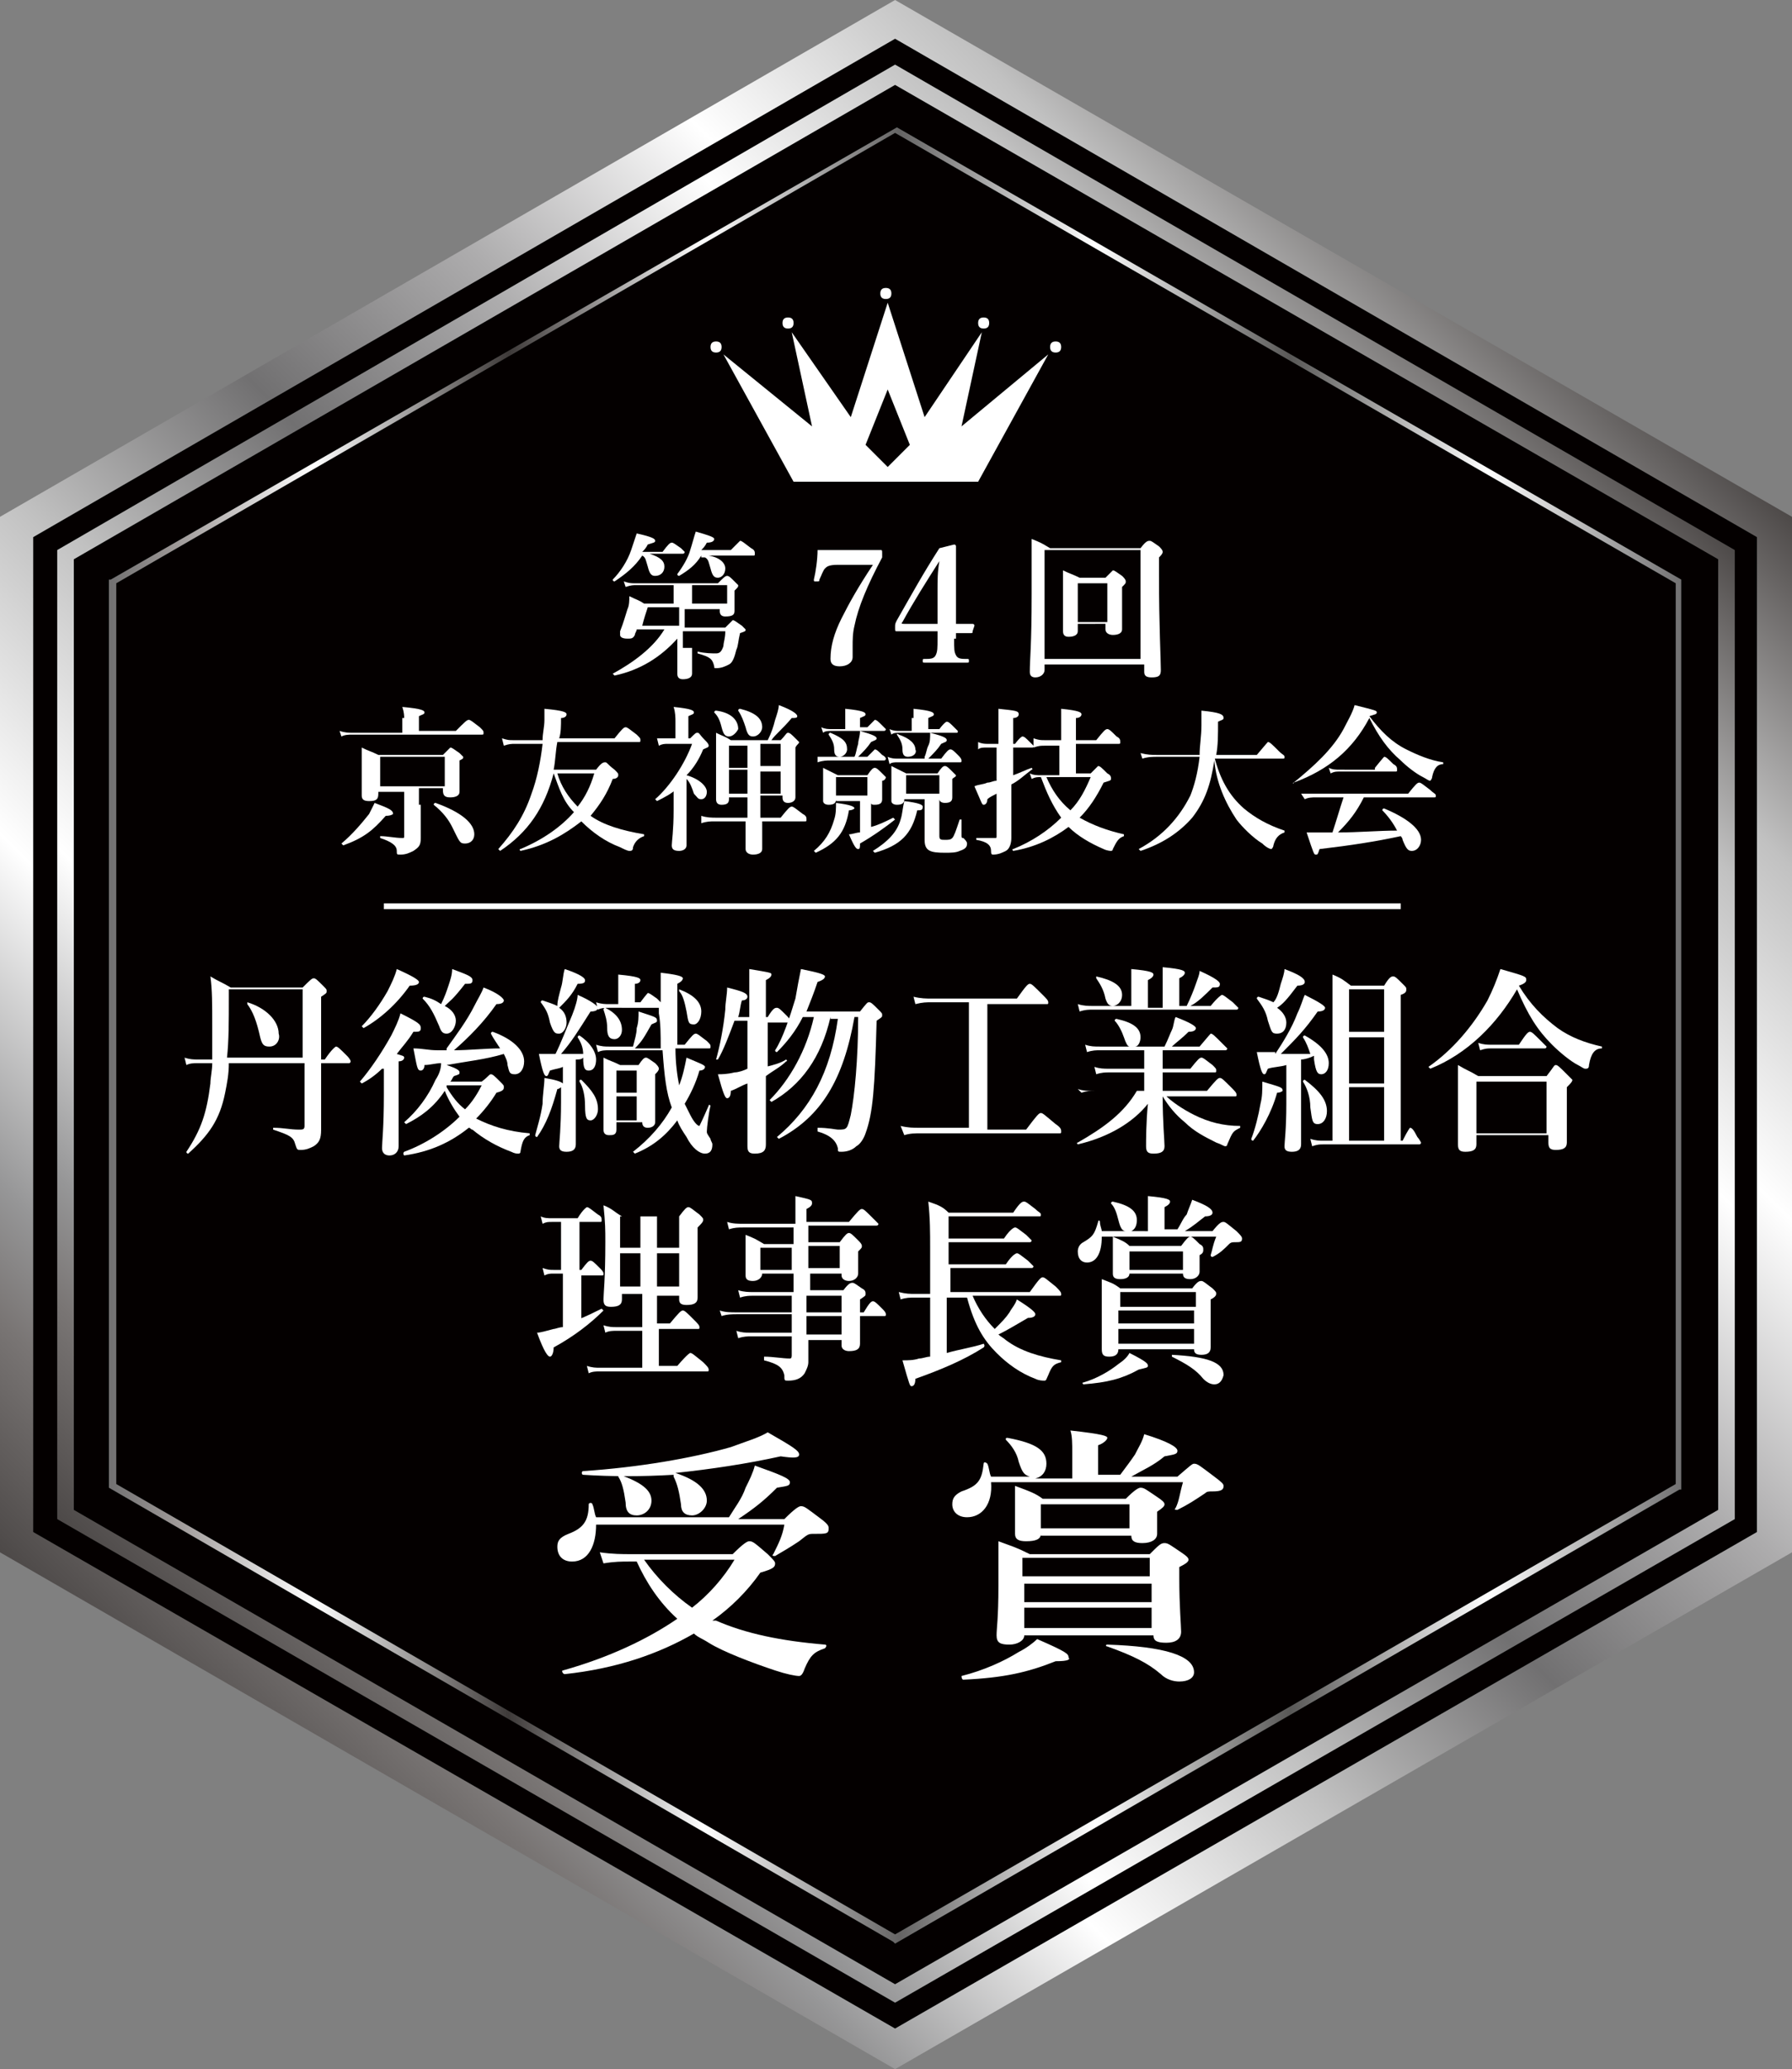 <?xml version="1.0" encoding="utf-8"?>
<!-- Generator: Adobe Illustrator 27.5.0, SVG Export Plug-In . SVG Version: 6.00 Build 0)  -->
<svg version="1.1" id="レイヤー_1" xmlns="http://www.w3.org/2000/svg" xmlns:xlink="http://www.w3.org/1999/xlink" x="0px"
	 y="0px" viewBox="0 0 97.1 112.1" style="enable-background:new 0 0 97.1 112.1;" xml:space="preserve">
<rect x="0" y="0" width="97.1" height="112.1" fill="#808080" stroke="none"/>
<style type="text/css">
	.st0{fill:url(#SVGID_1_);}
	.st1{fill:#040000;}
	.st2{fill:url(#SVGID_00000007387910356184534760000002889118720023117754_);}
	.st3{fill:url(#SVGID_00000103946192575821911910000015200254157355657406_);}
	.st4{fill:#FFFFFF;}
	.st5{fill:none;stroke:#FFFFFF;stroke-width:0.312;stroke-miterlimit:10;}
</style>
<g>
	<linearGradient id="SVGID_1_" gradientUnits="userSpaceOnUse" x1="10.255" y1="94.305" x2="86.798" y2="17.762">
		<stop  offset="0" style="stop-color:#4D4948"/>
		<stop  offset="8.199776e-02" style="stop-color:#797574"/>
		<stop  offset="0.13" style="stop-color:#969697"/>
		<stop  offset="0.254" style="stop-color:#FFFFFF"/>
		<stop  offset="0.378" style="stop-color:#C1C1C1"/>
		<stop  offset="0.503" style="stop-color:#717071"/>
		<stop  offset="0.627" style="stop-color:#ADACAD"/>
		<stop  offset="0.751" style="stop-color:#FFFFFF"/>
		<stop  offset="0.876" style="stop-color:#C1C1C1"/>
		<stop  offset="1" style="stop-color:#4D4948"/>
	</linearGradient>
	<polygon class="st0" points="48.5,0 0,28 0,84.1 48.5,112.1 97.1,84.1 97.1,28 	"/>
	<polygon class="st1" points="48.5,2.1 1.8,29.1 1.8,83 48.5,109.9 95.2,83 95.2,29.1 	"/>
	
		<linearGradient id="SVGID_00000032619629352378232270000002134007629162904453_" gradientUnits="userSpaceOnUse" x1="12.665" y1="91.895" x2="84.388" y2="20.172">
		<stop  offset="0" style="stop-color:#4D4948"/>
		<stop  offset="8.199776e-02" style="stop-color:#797574"/>
		<stop  offset="0.13" style="stop-color:#969697"/>
		<stop  offset="0.254" style="stop-color:#FFFFFF"/>
		<stop  offset="0.378" style="stop-color:#C1C1C1"/>
		<stop  offset="0.503" style="stop-color:#717071"/>
		<stop  offset="0.627" style="stop-color:#ADACAD"/>
		<stop  offset="0.751" style="stop-color:#FFFFFF"/>
		<stop  offset="0.876" style="stop-color:#C1C1C1"/>
		<stop  offset="1" style="stop-color:#4D4948"/>
	</linearGradient>
	<polygon style="fill:url(#SVGID_00000032619629352378232270000002134007629162904453_);" points="48.5,3.5 3.1,29.8 3.1,82.3 
		48.5,108.5 94,82.3 94,29.8 	"/>
	<polygon class="st1" points="48.5,4.6 4,30.3 4,81.8 48.5,107.5 93.1,81.8 93.1,30.3 	"/>
	<polygon class="st1" points="7,32.1 7,80 48.5,103.9 90,80 90,32.1 48.5,8.1 	"/>
	
		<linearGradient id="SVGID_00000174600286077737373460000012179550534130058670_" gradientUnits="userSpaceOnUse" x1="5.913" y1="56.033" x2="91.139" y2="56.033">
		<stop  offset="0" style="stop-color:#717071"/>
		<stop  offset="4.023189e-02" style="stop-color:#9B9695"/>
		<stop  offset="0.13" style="stop-color:#FFFFFF"/>
		<stop  offset="0.254" style="stop-color:#3E3A39"/>
		<stop  offset="0.378" style="stop-color:#FFFFFF"/>
		<stop  offset="0.503" style="stop-color:#656464"/>
		<stop  offset="0.627" style="stop-color:#FFFFFF"/>
		<stop  offset="0.751" style="stop-color:#595857"/>
		<stop  offset="0.876" style="stop-color:#FFFFFF"/>
		<stop  offset="1" style="stop-color:#717071"/>
	</linearGradient>
	<path style="fill:url(#SVGID_00000174600286077737373460000012179550534130058670_);" d="M48.6,6.9L48.6,6.9L6,31.4l-0.1,0v49.2
		l42.5,24.6l0.1,0.1l42.5-24.6l0.1,0V31.4L48.6,6.9z M90.8,80.4l-42.3,24.4L6.3,80.4V31.6L48.5,7.2l42.3,24.4V80.4z"/>
	<g>
		<path class="st4" d="M52.1,23.1l1.1-5.1l-3.1,4.6l-2-6.2l-2,6.2L42.9,18l1.1,5.1l-4.8-3.9l3.8,6.9h5h0h5l3.8-6.9L52.1,23.1z
			 M48.1,25.3l-1.2-1.2l1.2-3l1.2,3L48.1,25.3z"/>
		<path class="st4" d="M39.1,18.8c0,0.2-0.1,0.3-0.3,0.3c-0.2,0-0.3-0.1-0.3-0.3c0-0.2,0.1-0.3,0.3-0.3C39,18.5,39.1,18.6,39.1,18.8
			z"/>
		<path class="st4" d="M57.5,18.8c0,0.2-0.1,0.3-0.3,0.3c-0.2,0-0.3-0.1-0.3-0.3c0-0.2,0.1-0.3,0.3-0.3
			C57.4,18.5,57.5,18.6,57.5,18.8z"/>
		<path class="st4" d="M43,17.5c0,0.2-0.1,0.3-0.3,0.3c-0.2,0-0.3-0.1-0.3-0.3c0-0.2,0.1-0.3,0.3-0.3C42.9,17.2,43,17.3,43,17.5z"/>
		<path class="st4" d="M53.6,17.5c0,0.2-0.1,0.3-0.3,0.3c-0.2,0-0.3-0.1-0.3-0.3c0-0.2,0.1-0.3,0.3-0.3
			C53.5,17.2,53.6,17.3,53.6,17.5z"/>
		<path class="st4" d="M48.3,15.9c0,0.2-0.1,0.3-0.3,0.3c-0.2,0-0.3-0.1-0.3-0.3c0-0.2,0.1-0.3,0.3-0.3
			C48.2,15.6,48.3,15.7,48.3,15.9z"/>
	</g>
	<g>
		<path class="st4" d="M17.4,57.6c0,2.6,0,3.1,0,3.6c0,0.5-0.1,0.7-0.4,0.9c-0.2,0.1-0.4,0.2-0.7,0.2c-0.2,0-0.2,0-0.3-0.3
			c-0.1-0.4-0.3-0.5-1.2-0.8c0,0,0-0.1,0-0.1c0.6,0,0.9,0.1,1.4,0.1c0.2,0,0.3,0,0.3-0.2v-3.4h-4.1c0,0.6-0.1,1.1-0.2,1.6
			c-0.3,1.5-0.9,2.3-2,3.3c0,0-0.1,0-0.1-0.1c0.8-1.2,1.1-2.1,1.3-3.7c0-0.3,0.1-0.7,0.1-1.1h-0.8c-0.2,0-0.4,0-0.6,0.1l-0.1-0.4
			c0.3,0.1,0.5,0.1,0.7,0.1h0.8c0-0.5,0-1.1,0-1.8c0-1.2,0-2-0.1-2.7c0.5,0.3,0.6,0.3,1.1,0.6h3.9c0.4-0.4,0.5-0.5,0.6-0.5
			c0.1,0,0.2,0.1,0.5,0.4c0.2,0.2,0.2,0.2,0.2,0.3c0,0.1,0,0.1-0.3,0.3v3.4h0.2c0.4-0.6,0.6-0.7,0.6-0.7c0.1,0,0.2,0.1,0.6,0.5
			c0.2,0.2,0.2,0.3,0.2,0.3s0,0.1-0.1,0.1H17.4z M16.4,57.3v-3.7h-4v0.5c0,1.2,0,2.3-0.1,3.2H16.4z M14.6,56.7
			c-0.3,0-0.4-0.1-0.5-0.5c-0.2-0.9-0.4-1.4-0.7-1.8c0,0,0-0.1,0-0.1c1,0.3,1.7,1,1.7,1.7C15.2,56.3,15,56.7,14.6,56.7z"/>
		<path class="st4" d="M20.7,57.9c-0.3,0.3-0.7,0.6-1.1,0.8c0,0-0.1-0.1-0.1-0.1c0.6-0.7,1.2-1.6,1.7-2.5c0.2-0.4,0.4-0.8,0.5-1.2
			c1,0.5,1.1,0.6,1.1,0.8c0,0.2-0.1,0.2-0.4,0.2c-0.3,0.5-0.6,0.8-0.9,1.2c0.3,0.1,0.4,0.1,0.4,0.2s-0.1,0.2-0.3,0.2v4.6
			c0,0.3-0.2,0.5-0.5,0.5c-0.2,0-0.4-0.1-0.4-0.4c0-0.3,0.1-1.1,0.1-2.9V57.9z M22.2,53.4c-0.7,1-1.6,1.8-2.5,2.3
			c0,0-0.1-0.1-0.1-0.1c0.5-0.5,1-1.2,1.4-1.9c0.2-0.4,0.4-0.8,0.5-1.2c0.9,0.4,1.2,0.6,1.2,0.7C22.7,53.3,22.6,53.4,22.2,53.4z
			 M24.2,56.8c0.5-0.7,1.1-1.5,1.5-2.3c0.2-0.4,0.4-0.7,0.5-1c0.8,0.3,1.1,0.6,1.1,0.7s-0.1,0.2-0.4,0.2c-0.7,1-1.5,1.8-2.3,2.5
			c0.8,0,1.7-0.1,2.5-0.1c-0.2-0.3-0.4-0.6-0.5-0.8c0,0,0-0.1,0.1-0.1c1.1,0.4,1.7,1,1.7,1.6c0,0.4-0.2,0.7-0.5,0.7
			c-0.3,0-0.3-0.1-0.4-0.5c0-0.2-0.1-0.4-0.2-0.6c-1,0.3-2,0.4-3.1,0.6c0.6,0.2,0.7,0.3,0.7,0.4c0,0.1,0,0.1-0.3,0.2
			c-0.1,0.1-0.1,0.2-0.2,0.3h1.7c0.4-0.3,0.4-0.4,0.5-0.4c0.1,0,0.2,0.1,0.5,0.4c0.2,0.2,0.2,0.2,0.2,0.3c0,0.1,0,0.2-0.4,0.3
			c-0.3,0.5-0.7,1-1.1,1.4c0.8,0.4,1.7,0.7,2.9,0.8c0,0,0,0.1,0,0.1c-0.3,0.1-0.4,0.3-0.5,0.9c0,0.1-0.1,0.1-0.1,0.1
			c-0.1,0-0.2,0-0.4-0.1c-0.8-0.3-1.5-0.7-2.1-1.2c-0.1,0-0.1-0.1-0.2-0.1c-1,0.8-2.1,1.3-3.5,1.5c0,0-0.1-0.1,0-0.2
			c1.1-0.4,2.2-1.1,3-1.9c-0.3-0.4-0.6-0.9-0.8-1.4c-0.6,0.9-1.3,1.4-2.1,1.8c0,0-0.1-0.1-0.1-0.1c0.7-0.6,1.3-1.4,1.7-2.3
			c0.2-0.3,0.3-0.6,0.3-0.9c-0.3,0-0.6,0.1-0.9,0.1C23,57.9,22.9,58,22.8,58c-0.2,0-0.2-0.2-0.4-1.2c0.5,0,0.8,0.1,1.3,0.1H24.2z
			 M24.3,53.4c0.1-0.3,0.2-0.6,0.2-0.9c0.8,0.3,1.1,0.4,1.1,0.6s-0.1,0.2-0.4,0.2c-0.7,0.9-0.8,0.9-1.1,1.2c0.4,0.2,0.6,0.5,0.6,0.8
			S24.5,56,24.2,56c-0.2,0-0.3-0.1-0.4-0.4c-0.3-0.7-0.5-1.1-0.9-1.5c0,0,0-0.1,0.1-0.1c0.4,0.1,0.6,0.2,0.9,0.4
			C24.1,54,24.2,53.7,24.3,53.4z M24.2,58.9c0.3,0.5,0.6,0.9,1,1.2c0.4-0.4,0.7-0.9,0.9-1.3h-1.9L24.2,58.9z"/>
		<path class="st4" d="M30.5,57.8c-0.2,0.1-0.4,0.1-0.7,0.2c-0.1,0.2-0.1,0.3-0.2,0.3c-0.1,0-0.2-0.2-0.4-1.2c0.3,0,0.3,0,0.6,0h0.3
			c0.3-0.6,0.6-1.4,0.9-2.1c0.2-0.5,0.3-0.9,0.3-1.1c0.7,0.3,1.1,0.6,1.1,0.7c0,0.1-0.1,0.2-0.4,0.2c-0.7,1.1-1,1.6-1.6,2.3
			c0.4,0,0.8,0,1.2,0c0-0.3-0.1-0.6-0.3-0.9c0,0,0-0.1,0.1-0.1c0.6,0.4,0.9,0.9,0.9,1.3c0,0.3-0.1,0.6-0.4,0.6
			c-0.2,0-0.3-0.1-0.3-0.7c-0.1,0.1-0.2,0.1-0.4,0.1v1.5c0,1.2,0,2.6,0,3.1c0,0.3-0.2,0.4-0.5,0.4c-0.3,0-0.4-0.1-0.4-0.3
			c0-0.2,0.1-1,0.1-2.4v-0.8c0,0-0.1,0.1-0.2,0.1c-0.3,1.1-0.6,1.9-1.1,2.6c0,0-0.1,0-0.1-0.1c0.1-0.4,0.3-1,0.4-1.7
			c0-0.5,0.1-1,0.1-1.4c0.6,0.1,0.9,0.2,1,0.3V57.8z M30.4,53.5c0.1-0.3,0.1-0.7,0.2-1c0.9,0.3,1.1,0.5,1.1,0.6c0,0.1,0,0.2-0.4,0.2
			c-0.3,0.6-0.6,0.9-1,1.3c0.3,0.2,0.4,0.5,0.4,0.8c0,0.3-0.2,0.6-0.4,0.6S30,56,29.8,55.4c-0.1-0.5-0.2-0.7-0.5-1.1
			c0,0,0-0.1,0.1-0.1c0.3,0.1,0.6,0.2,0.8,0.3C30.2,54.2,30.3,53.9,30.4,53.5z M32,60.7c-0.2,0-0.3-0.1-0.3-0.8c0-0.5-0.1-1-0.3-1.3
			c0-0.1,0-0.1,0.1-0.1c0.6,0.6,0.9,1,0.9,1.6C32.4,60.4,32.2,60.7,32,60.7z M36.6,56.8c0,0.8,0.1,1.5,0.2,2c0.2-0.5,0.3-1,0.4-1.5
			c0.7,0.3,1,0.4,1,0.5S38.1,58,37.9,58c-0.2,0.7-0.5,1.3-0.8,1.8c0.1,0.2,0.2,0.4,0.3,0.6c0.2,0.4,0.4,0.6,0.5,0.6
			c0,0,0.2-0.4,0.5-1.1c0-0.1,0.1,0,0.1,0c-0.1,0.4-0.2,1.2-0.2,1.4c0,0.1,0,0.1,0.2,0.4c0,0.1,0.1,0.2,0.1,0.3
			c0,0.3-0.1,0.5-0.4,0.5c-0.3,0-0.7-0.3-1-0.9c-0.2-0.3-0.4-0.6-0.5-0.9c-0.6,0.8-1.3,1.4-2.3,1.8c0,0-0.1-0.1-0.1-0.1
			c0.9-0.7,1.6-1.5,2.1-2.4c-0.3-0.8-0.4-1.7-0.5-3.1h-2.9c-0.2,0-0.4,0-0.6,0.1l-0.1-0.4c0.3,0.1,0.5,0.1,0.7,0.1h1.3
			c0.1-0.4,0.2-0.7,0.2-1c0.1-0.3,0.1-0.6,0.1-0.9c0.9,0.3,1,0.3,1,0.5c0,0.1-0.1,0.1-0.3,0.2c-0.4,0.7-0.5,0.9-0.9,1.3h1.4
			c0-0.8,0-1.3-0.1-1.9v-0.3c0,0-0.1,0-0.1,0H33c-0.2,0-0.4,0-0.6,0.1l-0.1-0.4c0.3,0.1,0.5,0.1,0.7,0.1h0.5v-0.9c0-0.2,0-0.4,0-0.7
			c1.1,0.1,1.2,0.2,1.2,0.3c0,0.1-0.1,0.2-0.3,0.2v1h0.3c0.3-0.4,0.4-0.5,0.4-0.5c0.1,0,0.2,0.1,0.5,0.3c0.1,0.1,0.2,0.2,0.2,0.2
			v-0.5c0-0.6,0-0.7,0-1.1c0.9,0.1,1.2,0.2,1.2,0.3c0,0.1-0.1,0.2-0.3,0.3c0,1.1,0,2.2,0,3.3h0.4c0.4-0.5,0.5-0.6,0.6-0.6
			c0.1,0,0.2,0.1,0.6,0.4c0.2,0.2,0.2,0.2,0.2,0.3s0,0.1-0.1,0.1H36.6z M33.4,60.9v0.3c0,0.3-0.2,0.3-0.4,0.3
			c-0.2,0-0.3-0.1-0.3-0.3c0-0.3,0-0.7,0-2c0-0.6,0-1.3,0-1.9c0.4,0.2,0.5,0.2,0.9,0.4h1c0.2-0.3,0.3-0.4,0.4-0.4
			c0.1,0,0.2,0.1,0.5,0.3c0.1,0.1,0.2,0.2,0.2,0.3s-0.1,0.2-0.2,0.3v0.4c0,1.2,0,2,0,2.2s-0.2,0.3-0.4,0.3c-0.2,0-0.3-0.1-0.3-0.3v0
			H33.4z M33.3,56.3c-0.3,0-0.4-0.2-0.4-0.6c0-0.4-0.1-0.7-0.2-1c0,0,0-0.1,0.1-0.1c0.6,0.3,0.9,0.7,0.9,1.2
			C33.7,56.1,33.5,56.3,33.3,56.3z M34.5,58h-1.1v1.2h1.1V58z M34.5,59.4h-1.1v1.3h1.1V59.4z M37.6,55.5c-0.3,0-0.3-0.1-0.4-0.7
			c-0.1-0.5-0.2-0.9-0.4-1.1c0,0,0-0.1,0-0.1c0.8,0.3,1.2,0.7,1.2,1.2C38,55.2,37.8,55.5,37.6,55.5z"/>
		<path class="st4" d="M41.5,57.8c0.4-0.1,0.8-0.2,1.1-0.4c0,0,0.1,0.1,0,0.1c-0.3,0.3-0.7,0.5-1.1,0.8c0,1.9,0,3.2,0,3.7
			c0,0.3-0.1,0.5-0.6,0.5c-0.3,0-0.4-0.1-0.4-0.4c0-0.5,0-1.6,0-3.4c-0.3,0.1-0.6,0.3-0.9,0.4c0,0.3-0.1,0.4-0.2,0.4
			c-0.1,0-0.2-0.2-0.5-1.3c0.2,0,0.5,0,0.9-0.1c0.2,0,0.5-0.1,0.7-0.2c0-1.2,0-1.9,0-2.6h-0.7c-0.3,0.8-0.6,1.6-0.9,2.1
			c0,0-0.1,0-0.1,0c0.2-0.7,0.4-1.7,0.5-2.7c0-0.4,0.1-0.8,0.1-1.2c0.8,0.2,1.1,0.3,1.1,0.5c0,0.1-0.1,0.2-0.3,0.2
			c-0.1,0.3-0.1,0.6-0.2,0.9h0.6v-1c0-1,0-1.2,0-1.6c1.2,0.2,1.2,0.2,1.2,0.3c0,0.1-0.1,0.2-0.3,0.3v2h0.1c0.3-0.5,0.4-0.5,0.5-0.5
			c0.1,0,0.2,0.1,0.5,0.4c0.1,0.1,0.2,0.2,0.2,0.3s0,0.1-0.1,0.1h-1.1V57.8z M45,55.1c-0.5,2.2-1.6,3.7-3.2,4.6c0,0-0.1-0.1-0.1-0.1
			c1.1-1.1,2-2.7,2.4-4.5h-0.6c-0.4,0.8-0.9,1.4-1.4,1.9c0,0-0.1,0-0.1-0.1c0.4-0.6,0.8-1.8,1.1-2.8c0.1-0.6,0.2-1.1,0.3-1.6
			c1,0.2,1.3,0.3,1.3,0.4c0,0.1-0.1,0.2-0.4,0.3c-0.2,0.6-0.4,1.1-0.6,1.6h2.9c0.4-0.5,0.4-0.5,0.5-0.5c0.1,0,0.2,0.1,0.5,0.4
			c0.2,0.2,0.2,0.2,0.2,0.3c0,0.1,0,0.1-0.3,0.3c-0.1,3.7-0.2,5-0.6,6.1c-0.1,0.3-0.3,0.6-0.5,0.7c-0.2,0.2-0.5,0.3-0.8,0.3
			c-0.2,0-0.2,0-0.2-0.2c-0.1-0.4-0.4-0.7-1.1-0.9c0,0,0-0.2,0-0.2c0.6,0,1,0.1,1.1,0.1c0.5,0,0.5,0,0.7-0.8c0.2-1,0.4-3,0.4-5.3
			h-0.2c-0.6,3.4-1.8,5.4-4.1,6.6c0,0-0.1-0.1-0.1-0.1c1.8-1.5,2.9-3.5,3.3-6.4H45z"/>
		<path class="st4" d="M52.5,54.3h-2c-0.3,0-0.5,0-0.9,0.1l-0.1-0.4c0.4,0.1,0.7,0.1,1,0.1h4.6c0.5-0.7,0.6-0.8,0.7-0.8
			c0.1,0,0.2,0.1,0.7,0.6c0.2,0.2,0.3,0.3,0.3,0.4s0,0.1-0.1,0.1h-3.2v6.8h2.1c0.6-0.8,0.7-0.9,0.8-0.9c0.1,0,0.2,0.1,0.8,0.6
			c0.3,0.2,0.3,0.3,0.3,0.4s0,0.1-0.1,0.1h-7.5c-0.3,0-0.6,0-0.9,0.1L48.8,61c0.4,0.1,0.7,0.1,1,0.1h2.7V54.3z"/>
		<path class="st4" d="M63.1,59.3c0.4,0.4,1,0.8,1.6,1.1c0.8,0.4,1.6,0.6,2.5,0.6c0,0,0,0.1,0,0.1c-0.4,0.2-0.4,0.2-0.7,0.9
			c0,0.1-0.1,0.1-0.1,0.1c-0.1,0-0.2-0.1-0.5-0.2c-0.6-0.3-1.2-0.6-1.7-1.1c-0.5-0.4-0.9-0.9-1.2-1.4c0,1.4,0.1,2.4,0.1,2.7
			s-0.2,0.4-0.6,0.4c-0.3,0-0.4-0.1-0.4-0.4c0-0.3,0-1.3,0.1-2.3c-0.8,1-2.1,1.8-3.8,2.2c0,0-0.1-0.1,0-0.1c1.4-0.8,2.5-1.6,3.2-2.8
			h-2.3c-0.2,0-0.4,0-0.7,0.1L58.4,59c0.3,0.1,0.5,0.1,0.7,0.1h2.9v-1h-1.9c-0.2,0-0.4,0-0.7,0.1l-0.1-0.4c0.3,0.1,0.5,0.1,0.8,0.1
			h1.9v-1h-2.4c-0.2,0-0.4,0-0.7,0.1l-0.1-0.4c0.3,0.1,0.5,0.1,0.8,0.1h1.6c-0.1,0-0.2-0.2-0.3-0.5c-0.1-0.3-0.3-0.7-0.5-0.9
			c0,0,0-0.1,0.1-0.1c0.9,0.2,1.3,0.5,1.3,1c0,0.2-0.1,0.5-0.3,0.5h1.6c0.2-0.4,0.3-0.7,0.4-0.9c0.1-0.2,0.1-0.5,0.2-0.7
			c0.8,0.3,1.1,0.5,1.1,0.6s-0.1,0.2-0.4,0.2c-0.4,0.4-0.7,0.6-0.9,0.8H65c0.5-0.6,0.6-0.7,0.6-0.7c0.1,0,0.2,0.1,0.6,0.5
			c0.2,0.2,0.3,0.3,0.3,0.3s0,0.1-0.1,0.1H63v1h1.5c0.4-0.5,0.5-0.6,0.6-0.6c0.1,0,0.2,0.1,0.6,0.4c0.2,0.2,0.2,0.2,0.2,0.3
			s0,0.1-0.1,0.1H63v1h2.4c0.5-0.6,0.6-0.7,0.7-0.7c0.1,0,0.2,0.1,0.6,0.5c0.2,0.2,0.3,0.3,0.3,0.4s0,0.1-0.1,0.1H63.1z M61.3,53.3
			c0-0.5,0-0.5,0-0.8c1.1,0.1,1.2,0.2,1.2,0.3c0,0.1-0.1,0.2-0.3,0.3v1.5h0.8v-1.4c0-0.5,0-0.5,0-0.8c1.1,0.1,1.2,0.2,1.2,0.3
			c0,0.1-0.1,0.2-0.3,0.3v1.5h0.4c0.2-0.4,0.4-0.9,0.5-1.2c0.1-0.3,0.2-0.5,0.2-0.7c0.9,0.4,1.1,0.6,1.1,0.7c0,0.2-0.1,0.2-0.4,0.2
			c-0.4,0.4-0.8,0.8-1.2,1h1.1c0.4-0.5,0.6-0.6,0.6-0.6c0.1,0,0.2,0.1,0.6,0.4c0.2,0.2,0.3,0.3,0.3,0.3s0,0.1-0.1,0.1h-7.8
			c-0.2,0-0.4,0-0.7,0.1l-0.1-0.4c0.3,0.1,0.6,0.1,0.8,0.1h2.1V53.3z M60.3,54.5c-0.2,0-0.3-0.1-0.4-0.4c-0.1-0.5-0.3-0.8-0.5-1.1
			c0,0,0-0.1,0-0.1c0.9,0.2,1.4,0.5,1.4,1C60.8,54.3,60.5,54.5,60.3,54.5z"/>
		<path class="st4" d="M69.2,59.2c-0.3,1.1-0.9,2.1-1.3,2.6c0,0-0.1,0-0.1-0.1c0.2-0.5,0.4-1.3,0.5-1.9c0.1-0.4,0.1-0.7,0.1-1.2
			c1,0.3,1.1,0.3,1.1,0.5C69.5,59.1,69.4,59.2,69.2,59.2z M69.1,57.1c0.4-0.6,0.9-1.4,1.2-2.2c0.2-0.4,0.3-0.8,0.4-1
			c0.8,0.4,1.1,0.6,1.1,0.7c0,0.1-0.1,0.2-0.4,0.2c-0.7,1-1.2,1.5-2,2.3c0.2,0,1.3,0,1.6,0c-0.1-0.3-0.2-0.6-0.4-0.9
			c0,0,0-0.1,0.1-0.1c0.9,0.5,1.3,1,1.3,1.5c0,0.4-0.2,0.6-0.4,0.6c-0.2,0-0.3-0.1-0.4-0.8c0-0.1,0-0.1,0-0.2
			c-0.2,0.1-0.5,0.2-0.7,0.2v1.5c0,1.2,0,2.6,0,3.1c0,0.3-0.2,0.4-0.5,0.4c-0.3,0-0.4-0.1-0.4-0.3c0-0.2,0.1-0.9,0.1-2.3v-2.1
			c-0.3,0.1-0.7,0.1-1,0.2c-0.1,0.2-0.1,0.3-0.2,0.3c-0.1,0-0.2-0.2-0.4-1.2c0.3,0,0.3,0,0.5,0H69.1z M69.4,53.3
			c0.1-0.3,0.2-0.6,0.2-0.8c0.8,0.3,1.1,0.5,1.1,0.7c0,0.1-0.1,0.2-0.4,0.2c-0.6,0.8-0.8,1-1.1,1.2c0.3,0.2,0.5,0.5,0.5,0.8
			c0,0.4-0.2,0.6-0.5,0.6c-0.3,0-0.3-0.1-0.5-0.7c-0.1-0.5-0.3-0.8-0.6-1.2c0,0,0-0.1,0.1-0.1c0.3,0.1,0.6,0.2,0.8,0.3
			C69.2,54.1,69.3,53.7,69.4,53.3z M71.4,60.9c-0.3,0-0.3-0.2-0.4-0.9c0-0.6-0.2-1.1-0.4-1.4c0,0,0-0.1,0.1-0.1
			c0.8,0.6,1.2,1.1,1.2,1.7C71.9,60.6,71.7,60.9,71.4,60.9z M72.2,57.4c0-1.5,0-3,0-4.6c0.5,0.2,0.6,0.3,1,0.6H75
			c0.3-0.5,0.4-0.5,0.5-0.5c0.1,0,0.2,0.1,0.5,0.4c0.2,0.2,0.2,0.2,0.2,0.3c0,0.1,0,0.2-0.3,0.3v7.9H76c0.3-0.6,0.4-0.7,0.4-0.7
			c0.1,0,0.2,0.1,0.4,0.5c0.1,0.1,0.2,0.3,0.2,0.3s0,0.1-0.1,0.1h-5.2c-0.2,0-0.3,0-0.6,0.1l-0.1-0.4c0.3,0.1,0.5,0.1,0.7,0.1h0.5
			V57.4z M75,53.6h-1.9v2.3H75V53.6z M73.1,58.7H75v-2.5h-1.9V58.7z M75,61.8v-2.9h-1.9v2.9H75z"/>
		<path class="st4" d="M77.5,57.9c0,0-0.1-0.1-0.1-0.1c1.3-0.9,2.4-2.2,3.2-3.6c0.3-0.6,0.5-1.1,0.7-1.7c1.4,0.4,1.4,0.4,1.4,0.6
			c0,0.1-0.1,0.2-0.4,0.3c0.6,1,1.3,1.7,2.1,2.3c0.7,0.5,1.5,0.8,2.4,1c0,0,0,0.1,0,0.1c-0.4,0-0.6,0.3-0.7,0.9
			c0,0.2-0.1,0.2-0.2,0.2c-0.1,0-0.2-0.1-0.4-0.2c-0.4-0.2-1-0.7-1.4-1.1c-0.8-0.8-1.3-1.6-1.9-3C81.1,55.5,79.5,57.1,77.5,57.9z
			 M80,61.6V62c0,0.3-0.2,0.4-0.6,0.4c-0.3,0-0.4-0.1-0.4-0.4c0-0.4,0-0.8,0-2.4c0-0.6,0-1.3,0-1.9c0.5,0.3,0.6,0.3,1.1,0.6h3.7
			c0.4-0.5,0.4-0.6,0.5-0.6c0.1,0,0.2,0.1,0.6,0.5c0.2,0.2,0.3,0.3,0.3,0.3c0,0.1-0.1,0.2-0.3,0.4v0.5c0,1.3,0,2.2,0,2.5
			c0,0.3-0.2,0.4-0.6,0.4c-0.3,0-0.4-0.1-0.4-0.4v-0.4H80z M83.8,58.6H80v2.8h3.8V58.6z M82.3,56.6c0.4-0.6,0.5-0.7,0.6-0.7
			c0.1,0,0.2,0.1,0.6,0.5c0.2,0.2,0.3,0.3,0.3,0.3s0,0.1-0.1,0.1h-2.9c-0.2,0-0.3,0-0.6,0.1l-0.1-0.4c0.3,0.1,0.5,0.1,0.7,0.1H82.3z
			"/>
		<path class="st4" d="M31.3,71.5c0.5-0.2,0.9-0.4,1.3-0.6c0,0,0.1,0.1,0.1,0.1C32,71.7,31.1,72.4,30,73c0,0.3-0.1,0.5-0.2,0.5
			c-0.1,0-0.3-0.2-0.7-1.3c0.2,0,0.5-0.1,0.9-0.2c0.1,0,0.3-0.1,0.5-0.1V69H30c-0.2,0-0.3,0-0.5,0.1l-0.1-0.4
			c0.3,0.1,0.4,0.1,0.6,0.1h0.4v-2.6h-0.5c-0.2,0-0.3,0-0.5,0.1l-0.1-0.4c0.2,0.1,0.4,0.1,0.6,0.1h1.4c0.3-0.5,0.5-0.6,0.5-0.6
			c0.1,0,0.2,0.1,0.6,0.4c0.2,0.1,0.2,0.2,0.2,0.3s0,0.1-0.1,0.1h-1.1v2.6h0.1c0.3-0.4,0.4-0.5,0.5-0.5c0.1,0,0.2,0.1,0.5,0.4
			c0.1,0.1,0.2,0.2,0.2,0.3s0,0.1-0.1,0.1h-1.1V71.5z M35.6,71.7h0.7c0.5-0.6,0.6-0.7,0.7-0.7c0.1,0,0.2,0.1,0.6,0.5
			c0.2,0.2,0.3,0.3,0.3,0.4s0,0.1-0.1,0.1h-2.1v2h1c0.6-0.7,0.7-0.7,0.7-0.7c0.1,0,0.2,0.1,0.7,0.5c0.2,0.2,0.3,0.3,0.3,0.4
			s0,0.1-0.1,0.1h-5.8c-0.2,0-0.4,0-0.6,0.1l-0.1-0.4c0.3,0.1,0.5,0.1,0.7,0.1h2.3v-2h-1.4c-0.2,0-0.4,0-0.6,0.1l-0.1-0.4
			c0.3,0.1,0.5,0.1,0.7,0.1h1.4v-1.8h-1.1v0.3c0,0.3-0.2,0.4-0.6,0.4c-0.3,0-0.4-0.1-0.4-0.4c0-0.3,0.1-1.1,0.1-3.1c0-0.7,0-1-0.1-2
			c0.5,0.2,0.5,0.3,1,0.6h3.1c0.3-0.4,0.4-0.5,0.5-0.5c0.1,0,0.2,0.1,0.6,0.4c0.2,0.2,0.2,0.2,0.2,0.3c0,0.1-0.1,0.2-0.3,0.4v0.6
			c0,1.7,0,2.8,0,3.2c0,0.3-0.2,0.4-0.6,0.4c-0.3,0-0.4-0.1-0.4-0.3v-0.2h-1.2V71.7z M34.7,67.6v-1.7h-1.1v1.7H34.7z M34.7,69.7
			v-1.8h-1.1v1.8H34.7z M36.8,67.6v-1.7h-1.2v1.7H36.8z M36.8,69.7v-1.8h-1.2v1.8H36.8z"/>
		<path class="st4" d="M43.8,72.5c0,0.5,0,0.9,0,1.3c0,0.2-0.1,0.4-0.2,0.6c-0.2,0.3-0.5,0.4-0.9,0.4c-0.2,0-0.2,0-0.2-0.3
			c-0.1-0.4-0.3-0.6-1.1-0.8c0,0,0-0.2,0-0.2c0.5,0,1,0.1,1.4,0.1c0.1,0,0.1-0.1,0.1-0.2v-1h-2.2c-0.2,0-0.4,0-0.7,0.1l-0.1-0.4
			c0.3,0.1,0.5,0.1,0.7,0.1h2.3v-1h-3c-0.2,0-0.5,0-0.8,0.1L39,71c0.3,0.1,0.6,0.1,0.9,0.1h3v-0.9h-2.1c-0.2,0-0.4,0-0.7,0.1
			l-0.1-0.4c0.3,0.1,0.6,0.1,0.8,0.1h2.2V69h-1.7V69c0,0.2-0.2,0.4-0.5,0.4c-0.3,0-0.4-0.1-0.4-0.3c0-0.2,0-0.5,0-1.2
			c0-0.4,0-0.6,0-1c0.5,0.2,0.5,0.2,1,0.5h1.6v-0.9h-2.7c-0.3,0-0.5,0-0.8,0.1l-0.1-0.4c0.3,0.1,0.6,0.1,0.9,0.1h2.8V66
			c0-0.6,0-0.7,0-1.2C44,65,44,65,44,65.2c0,0.1-0.1,0.2-0.3,0.3v0.7H46c0.5-0.6,0.6-0.7,0.7-0.7c0.1,0,0.2,0.1,0.6,0.5
			c0.2,0.2,0.3,0.3,0.3,0.3s0,0.1-0.1,0.1h-3.7v0.9h1.7c0.3-0.4,0.4-0.5,0.5-0.5c0.1,0,0.2,0.1,0.5,0.4c0.1,0.1,0.2,0.2,0.2,0.3
			c0,0.1,0,0.1-0.2,0.3V68c0,0.5,0,0.9,0,1c0,0.2-0.2,0.4-0.5,0.4c-0.2,0-0.4-0.1-0.4-0.3V69h-1.7v0.9h1.8c0.3-0.4,0.4-0.4,0.5-0.4
			c0.1,0,0.2,0.1,0.5,0.3c0.2,0.1,0.2,0.2,0.2,0.3c0,0.1,0,0.1-0.3,0.3v0.7h0.2c0.3-0.5,0.4-0.6,0.5-0.6c0.1,0,0.2,0.1,0.5,0.4
			c0.1,0.1,0.2,0.2,0.2,0.3s0,0.1-0.1,0.1h-1.3c0,0.7,0,1.3,0,1.5c0,0.3-0.2,0.4-0.6,0.4c-0.2,0-0.4-0.1-0.4-0.3v-0.3H43.8z
			 M42.9,67.6h-1.7v1.2h1.7V67.6z M45.5,68.7v-1.2h-1.7v1.2H45.5z M45.6,71.1v-0.9h-1.9v0.9H45.6z M45.6,72.3v-1h-1.9
			c0,0.2,0,0.5,0,1H45.6z"/>
		<path class="st4" d="M55.8,70c0.5-0.7,0.6-0.8,0.7-0.8c0.1,0,0.2,0.1,0.7,0.5c0.2,0.2,0.3,0.3,0.3,0.4s0,0.1-0.1,0.1h-4.7
			c0.3,0.7,0.7,1.3,1.2,1.8c0.4-0.4,0.6-0.6,0.8-0.9c0.1-0.2,0.3-0.4,0.4-0.7c0.8,0.5,1,0.7,1,0.8c0,0.1-0.1,0.2-0.4,0.2
			c-0.7,0.4-1,0.6-1.6,0.9c0.1,0.1,0.3,0.2,0.4,0.3c0.8,0.6,1.8,0.9,3,1.1c0,0,0,0.1,0,0.1c-0.4,0.1-0.5,0.2-0.7,0.7
			c-0.1,0.2-0.1,0.3-0.2,0.3c-0.1,0-0.3,0-0.5-0.1c-0.8-0.3-1.5-0.8-2.1-1.4c-0.7-0.7-1.2-1.5-1.6-3h-1.1v3c0.7-0.2,1.4-0.3,2-0.5
			c0,0,0.1,0.1,0,0.2c-1.1,0.7-2.3,1.2-3.7,1.7c0,0.3-0.1,0.4-0.2,0.4s-0.1,0-0.5-1.4c0.3,0,0.6,0,0.9-0.1c0.2,0,0.4-0.1,0.6-0.1
			v-3.2h-0.8c-0.3,0-0.5,0-0.8,0.1l-0.1-0.4c0.4,0.1,0.6,0.1,0.9,0.1h0.8v-2.5c0-0.8,0-1.6-0.1-2.5c0.6,0.2,0.8,0.3,1.1,0.6h3.5
			c0.4-0.6,0.5-0.6,0.6-0.6c0.1,0,0.2,0.1,0.6,0.4c0.2,0.2,0.3,0.2,0.3,0.3c0,0.1,0,0.1-0.1,0.1h-4.9v1.2h3c0.4-0.6,0.6-0.6,0.6-0.6
			c0.1,0,0.2,0.1,0.6,0.4c0.2,0.2,0.3,0.3,0.3,0.3s0,0.1-0.1,0.1h-4.4v1.2h3.1c0.4-0.6,0.6-0.6,0.6-0.6c0.1,0,0.2,0.1,0.6,0.4
			c0.2,0.2,0.3,0.3,0.3,0.3s0,0.1-0.1,0.1h-4.4V70H55.8z"/>
		<path class="st4" d="M62.2,66.6v-0.9c0-0.3,0-0.7,0-0.9c1.1,0.1,1.2,0.2,1.2,0.3s-0.1,0.2-0.3,0.3v1.2h0.7
			c0.2-0.3,0.3-0.6,0.5-0.8c0.1-0.3,0.2-0.5,0.3-0.8c0.8,0.3,1.1,0.5,1.1,0.7c0,0.1-0.1,0.2-0.4,0.2c-0.4,0.3-0.6,0.5-1.1,0.8h1.5
			c0.4-0.5,0.5-0.5,0.6-0.5c0.1,0,0.2,0.1,0.7,0.5c0.2,0.2,0.3,0.3,0.3,0.4c0,0.2-0.1,0.2-0.4,0.2c-0.1,0-0.2,0-0.3,0.1
			c-0.3,0.3-0.5,0.5-0.9,0.7c0,0-0.1,0-0.1-0.1c0.1-0.3,0.1-0.5,0.3-1h-6.2c0,0.9-0.3,1.4-0.8,1.4c-0.3,0-0.5-0.2-0.5-0.6
			c0-0.2,0.1-0.4,0.3-0.5c0.5-0.3,0.6-0.4,0.8-1.1c0-0.1,0.1-0.1,0.1,0c0,0.2,0.1,0.4,0.1,0.5h1.3c-0.2,0-0.3-0.2-0.4-0.6
			c-0.1-0.4-0.2-0.7-0.4-0.9c0,0,0-0.1,0.1-0.1c0.9,0.2,1.3,0.5,1.3,1c0,0.3-0.1,0.5-0.3,0.6H62.2z M61.7,74.2
			c-0.9,0.5-1.7,0.7-3,0.8c0,0-0.1-0.1,0-0.1c0.7-0.2,1.4-0.6,1.9-1c0.3-0.2,0.5-0.4,0.6-0.6c1,0.5,1,0.6,1,0.7
			C62.2,74.1,62.1,74.1,61.7,74.2z M60.6,73.1c0,0.3-0.2,0.4-0.5,0.4c-0.3,0-0.4-0.1-0.4-0.4c0-0.3,0-0.7,0-2c0-0.6,0-1.2,0-1.8
			c0.5,0.2,0.6,0.2,1,0.5h3.9c0.3-0.4,0.4-0.4,0.5-0.4c0.1,0,0.2,0.1,0.6,0.4c0.2,0.2,0.2,0.2,0.2,0.3c0,0.1-0.1,0.2-0.3,0.3v0.4
			c0,1.2,0,2,0,2.2c0,0.3-0.2,0.4-0.5,0.4c-0.3,0-0.4-0.1-0.4-0.3H60.6z M61.2,69c0,0.2-0.2,0.3-0.5,0.3c-0.3,0-0.4-0.1-0.4-0.3
			c0-0.1,0-0.2,0-0.4V67c0.5,0.2,0.7,0.3,0.9,0.5H64c0.3-0.4,0.4-0.5,0.5-0.5c0.1,0,0.2,0.1,0.5,0.4c0.2,0.1,0.2,0.2,0.2,0.3
			S65.2,67.9,65,68v0.2c0,0.4,0,0.6,0,0.7c0,0.2-0.2,0.4-0.5,0.4c-0.3,0-0.4-0.1-0.4-0.3H61.2z M64.8,70h-4.1v0.8h4.1V70z
			 M60.6,71.7h4.1V71h-4.1V71.7z M60.6,72.8h4.1V72h-4.1V72.8z M64.1,67.8h-2.9v1h2.9V67.8z M65.8,75c-0.2,0-0.4-0.1-0.6-0.3
			c-0.4-0.5-0.9-0.8-1.7-1.2c0,0,0-0.1,0-0.1c1.9,0.1,2.8,0.4,2.8,1.1C66.2,74.9,66,75,65.8,75z"/>
		<path class="st4" d="M39.5,82.2c0.3-0.5,0.7-1,0.9-1.6c0.2-0.4,0.4-0.8,0.5-1.2c1.4,0.5,1.9,0.7,1.9,0.9c0,0.2-0.1,0.2-0.7,0.3
			c-0.7,0.7-1.2,1.1-2.1,1.7h2.5c0.6-0.6,0.8-0.7,0.9-0.7c0.2,0,0.3,0.1,1.1,0.7c0.4,0.3,0.4,0.4,0.4,0.5c0,0.3-0.1,0.3-0.8,0.3
			c-0.3,0-0.3,0-0.8,0.4c-0.6,0.4-0.8,0.5-1.3,0.8c-0.1,0-0.2,0-0.1-0.1c0.3-0.6,0.5-1,0.6-1.6H32.3c0,1.1-0.4,2-1.3,2
			c-0.5,0-0.8-0.3-0.8-0.8c0-0.3,0.1-0.5,0.6-0.7c0.8-0.3,1.1-0.7,1.1-1.6c0-0.1,0.2-0.1,0.2,0c0.1,0.2,0.1,0.5,0.2,0.7H39.5z
			 M38.8,87.8c1.6,0.7,3.5,1.1,5.9,1.3c0.1,0,0.1,0.1,0,0.2c-0.6,0.2-0.8,0.4-1.1,1.1c-0.1,0.3-0.2,0.4-0.3,0.4
			c-0.2,0-0.7-0.1-1.3-0.3c-1.2-0.4-2.8-1-3.6-1.5c-0.3-0.2-0.6-0.3-0.8-0.5c-1.9,1.1-4.2,1.9-7,2.2c-0.1,0-0.2-0.2-0.1-0.2
			c2.5-0.7,4.6-1.7,6.2-2.8c-1-0.9-1.7-2-2.2-3.1h-0.4c-0.4,0-0.8,0-1.4,0.1l-0.2-0.6c0.7,0.1,1.2,0.1,1.7,0.1h5.5
			c0.6-0.6,0.8-0.7,0.9-0.7c0.2,0,0.3,0.1,1,0.7c0.3,0.3,0.4,0.4,0.4,0.5c0,0.2-0.1,0.3-0.8,0.5c-0.7,1-1.6,1.9-2.6,2.6L38.8,87.8z
			 M31.6,79.9c-0.1,0-0.1-0.2,0-0.2c3-0.2,5.9-0.7,8-1.3c0.8-0.3,1.5-0.5,2-0.8c1.4,0.8,1.7,1,1.7,1.2c0,0.2-0.3,0.2-1,0.1
			c-1.8,0.4-3.8,0.7-5.7,0.9c1.2,0.4,1.7,0.9,1.7,1.5c0,0.4-0.4,0.8-0.8,0.8c-0.4,0-0.6-0.2-0.6-0.6c-0.1-0.7-0.2-1.1-0.4-1.5
			c0,0,0,0,0-0.1C34.8,80,33.1,80,31.6,79.9z M34.5,82.1c-0.4,0-0.6-0.2-0.6-0.7c-0.1-0.7-0.2-1.1-0.4-1.4c0-0.1,0-0.1,0.1-0.1
			c1.1,0.4,1.7,0.8,1.7,1.4C35.3,81.8,34.9,82.1,34.5,82.1z M34.9,84.5c0.7,1,1.6,1.9,2.6,2.6c0.9-0.7,1.7-1.6,2.3-2.6H34.9z"/>
		<path class="st4" d="M58.1,79.9v-1.2c0-0.5,0-0.9-0.1-1.2c1.8,0.2,2,0.3,2,0.4s-0.2,0.3-0.5,0.4v1.6h1.2c0.3-0.4,0.6-0.8,0.8-1.1
			c0.2-0.4,0.4-0.7,0.5-1.1c1.3,0.4,1.8,0.7,1.8,0.9c0,0.2-0.2,0.2-0.7,0.3c-0.6,0.5-1.1,0.7-1.8,1.1h2.5c0.7-0.6,0.8-0.7,0.9-0.7
			c0.2,0,0.3,0.1,1.1,0.7c0.4,0.3,0.5,0.4,0.5,0.5c0,0.2-0.1,0.3-0.6,0.3c-0.2,0-0.3,0-0.4,0.1c-0.6,0.4-0.9,0.6-1.5,0.9
			c-0.1,0-0.2,0-0.1-0.1c0.2-0.4,0.2-0.7,0.4-1.4H53.7c0.1,1.2-0.5,1.9-1.3,1.9c-0.5,0-0.8-0.3-0.8-0.7c0-0.3,0.1-0.5,0.5-0.7
			c0.9-0.3,1.1-0.6,1.2-1.5c0-0.1,0.1-0.1,0.2,0c0.1,0.2,0.1,0.5,0.2,0.7h2.1c-0.3-0.1-0.4-0.2-0.6-0.8c-0.1-0.5-0.4-0.9-0.7-1.2
			c0-0.1,0-0.1,0.1-0.1c1.6,0.3,2.1,0.7,2.1,1.4c0,0.4-0.2,0.7-0.6,0.8H58.1z M57.2,90c-1.5,0.6-2.8,0.9-5,1c-0.1,0-0.1-0.2-0.1-0.2
			c1.2-0.3,2.3-0.8,3.1-1.3c0.4-0.2,0.8-0.5,1-0.7c1.6,0.7,1.7,0.8,1.7,1C58,89.9,57.9,90,57.2,90z M55.5,88.6
			c0,0.3-0.4,0.5-0.8,0.5c-0.5,0-0.7-0.1-0.7-0.5c0-0.4,0.1-0.9,0.1-2.7c0-0.8,0-1.6,0-2.4c0.8,0.3,0.9,0.3,1.7,0.7h6.5
			c0.5-0.5,0.6-0.6,0.8-0.6c0.2,0,0.3,0.1,0.9,0.5c0.3,0.2,0.4,0.3,0.4,0.4c0,0.1-0.1,0.2-0.5,0.4v0.6c0,1.5,0.1,2.6,0.1,2.9
			c0,0.4-0.3,0.6-0.8,0.6c-0.5,0-0.7-0.1-0.7-0.4H55.5z M56.4,83.1c0,0.3-0.3,0.4-0.8,0.4c-0.4,0-0.6-0.1-0.6-0.4c0-0.1,0-0.3,0-0.5
			v-2.1c0.8,0.3,1.1,0.4,1.5,0.7h4.5c0.5-0.5,0.7-0.6,0.8-0.6c0.2,0,0.3,0.1,0.9,0.5c0.3,0.2,0.4,0.3,0.4,0.4c0,0.1-0.1,0.2-0.4,0.4
			v0.2c0,0.5,0,0.9,0,1c0,0.3-0.3,0.5-0.8,0.5c-0.4,0-0.6-0.1-0.6-0.4H56.4z M62.3,84.4h-6.9v1h6.9V84.4z M55.5,86.8h6.9v-1h-6.9
			V86.8z M55.5,88.2h6.9v-1.1h-6.9V88.2z M61.2,81.5h-4.8v1.3h4.8V81.5z M63.9,91.1c-0.3,0-0.7-0.1-1-0.4c-0.7-0.6-1.5-1-2.9-1.5
			c-0.1,0-0.1-0.1,0-0.1c3.1,0.1,4.7,0.6,4.7,1.5C64.7,90.9,64.4,91.1,63.9,91.1z"/>
	</g>
	<g>
		<path class="st4" d="M34.8,30.1c-0.4,0.6-0.9,1-1.5,1.4c0,0-0.1,0-0.1-0.1c0.4-0.4,0.8-1,1-1.6c0.1-0.3,0.2-0.6,0.3-0.9
			c0.9,0.2,1,0.3,1,0.4c0,0.1-0.1,0.1-0.4,0.2c-0.1,0.2-0.2,0.3-0.3,0.4h1.1c0.3-0.4,0.4-0.5,0.5-0.5c0.1,0,0.2,0.1,0.5,0.3
			c0.1,0.1,0.2,0.2,0.2,0.2s0,0.1-0.1,0.1h-1.8c0.6,0.2,0.8,0.4,0.8,0.7c0,0.3-0.2,0.5-0.5,0.5c-0.2,0-0.3-0.1-0.4-0.5
			c-0.1-0.3-0.1-0.5-0.3-0.6H34.8z M37.5,35.1c0,0.5,0,1.2,0,1.4c0,0.2-0.2,0.3-0.5,0.3c-0.2,0-0.3-0.1-0.3-0.3c0-0.2,0-1.1,0-1.9
			c-0.9,1-2,1.7-3.4,2c0,0-0.1-0.1-0.1-0.1c1.1-0.6,2.2-1.4,2.8-2.4h-1.5c0,0.1-0.1,0.2-0.1,0.3c-0.1,0.2-0.2,0.2-0.4,0.2
			c-0.3,0-0.4-0.1-0.4-0.2c0-0.1,0-0.1,0-0.2c0.2-0.5,0.3-0.9,0.4-1.2c0.1-0.2,0.1-0.5,0.1-0.7c0.4,0.2,0.5,0.2,0.8,0.4h1.6v-1h-2
			c-0.2,0-0.3,0-0.6,0.1l-0.1-0.3c0.3,0.1,0.4,0.1,0.6,0.1h4.5c0.3-0.3,0.4-0.4,0.5-0.4c0.1,0,0.2,0.1,0.4,0.3
			c0.1,0.1,0.2,0.2,0.2,0.2c0,0.1,0,0.1-0.2,0.3v0.2c0,0.5,0,0.8,0,0.9c0,0.2-0.1,0.3-0.5,0.3c-0.2,0-0.3-0.1-0.3-0.3v-0.1h-1.9v1
			h2.2c0.3-0.3,0.4-0.4,0.4-0.4c0.1,0,0.2,0.1,0.5,0.3c0.1,0.1,0.2,0.2,0.2,0.2c0,0.1,0,0.1-0.3,0.2c-0.1,0.4-0.1,0.7-0.2,0.9
			c-0.1,0.4-0.2,0.7-0.4,0.8c-0.2,0.1-0.4,0.2-0.7,0.2c-0.1,0-0.1,0-0.1-0.1c-0.1-0.4-0.2-0.5-0.9-0.7c0,0,0-0.1,0-0.1
			c0.4,0.1,0.8,0.1,1,0.1c0.2,0,0.3-0.1,0.4-0.4c0-0.2,0.1-0.4,0.1-0.8h-2.3V35.1z M35.1,32.9c-0.1,0.3-0.2,0.6-0.3,1h2v-1H35.1z
			 M38,30.1c-0.3,0.5-0.7,0.8-1.2,1.1c0,0-0.1,0-0.1-0.1c0.3-0.4,0.6-0.9,0.7-1.3c0.1-0.3,0.2-0.7,0.3-1c0.7,0.2,1,0.3,1,0.4
			c0,0.1-0.1,0.2-0.4,0.2c-0.1,0.2-0.2,0.3-0.3,0.4h1.6c0.4-0.4,0.5-0.5,0.5-0.5c0.1,0,0.2,0.1,0.6,0.4c0.2,0.1,0.2,0.2,0.2,0.3
			s0,0.1-0.1,0.1h-2.4c0.6,0.1,0.9,0.4,0.9,0.7c0,0.3-0.2,0.5-0.4,0.5c-0.2,0-0.3-0.1-0.4-0.5c-0.1-0.3-0.1-0.5-0.3-0.6H38z
			 M39.4,32.7v-1h-1.9v1H39.4z"/>
		<path class="st4" d="M45.4,30.6c-0.5,0-0.6,0.1-0.7,0.2c-0.1,0.1-0.2,0.4-0.3,0.6c0,0.1,0,0.1-0.2,0.1c-0.1,0-0.1,0-0.1-0.1
			c0.1-0.4,0.2-1.1,0.2-1.6c0.6,0,1.1,0,1.7,0c0.6,0,1.1,0,1.7,0c0.1,0,0.1,0,0.1,0.2c0,0.1,0,0.2,0,0.2c-0.8,1.5-1.3,2.7-1.5,3.7
			c-0.1,0.4-0.1,0.8-0.1,1.1c0,0.2,0,0.4,0,0.6c0,0.3-0.3,0.5-0.7,0.5c-0.3,0-0.5-0.1-0.5-0.4c0-0.7,0.2-1.4,0.6-2.2
			c0.4-0.8,0.9-1.7,1.7-2.9H45.4z"/>
		<path class="st4" d="M51.7,34.6c0,0.6,0,0.7,0.1,0.9c0.1,0.2,0.3,0.2,0.6,0.2c0.1,0,0.1,0,0.1,0.1c0,0.1,0,0.1-0.1,0.1
			c-0.4,0-0.8,0-1.1,0c-0.4,0-0.8,0-1.2,0c-0.1,0-0.1,0-0.1-0.1c0-0.1,0-0.1,0.1-0.1c0.3,0,0.5,0,0.6-0.2c0.1-0.2,0.1-0.4,0.1-0.9
			v-0.4h-1.4c-0.3,0-0.6,0-0.8,0c-0.1,0-0.1,0-0.1-0.2c0-0.2,0-0.2,0.1-0.4c0.8-1.4,1.4-2.5,2.3-3.9l0.8-0.2c0,0,0.1,0,0.1,0.1
			c0,0.7,0,1.4,0,2.2l0,2c0.2,0,0.6,0,0.9,0c0,0,0.1,0,0.1,0.1l-0.1,0.3c0,0.1,0,0.1-0.1,0.1c-0.2,0-0.6,0-0.8,0V34.6z M50.8,32
			c0-0.6,0-1,0.1-1.6c-0.7,1.1-1.4,2.2-2,3.3c-0.1,0.1,0,0.1,0.1,0.1h1.8L50.8,32z"/>
		<path class="st4" d="M56.6,36v0.3c0,0.2-0.2,0.4-0.5,0.4c-0.2,0-0.3-0.1-0.3-0.3c0-0.7,0.1-1.4,0.1-4.2c0-1,0-2,0-3
			c0.5,0.2,0.5,0.2,1,0.5h4.9c0.3-0.4,0.4-0.4,0.5-0.4c0.1,0,0.2,0.1,0.5,0.3c0.1,0.1,0.2,0.2,0.2,0.3c0,0.1-0.1,0.2-0.2,0.3v1
			c0,2.7,0.1,4.5,0.1,5.1c0,0.3-0.1,0.4-0.5,0.4c-0.3,0-0.4-0.1-0.4-0.3V36H56.6z M61.8,29.8h-5.2v5.9h5.2V29.8z M58.4,33.9v0.3
			c0,0.2-0.2,0.3-0.5,0.3c-0.2,0-0.3-0.1-0.3-0.3c0-0.3,0-0.6,0-1.8c0-0.5,0-1,0-1.5c0.4,0.2,0.5,0.2,0.9,0.4h1.4
			c0.3-0.3,0.4-0.4,0.4-0.4c0.1,0,0.2,0.1,0.5,0.3c0.1,0.1,0.2,0.2,0.2,0.3c0,0.1,0,0.1-0.2,0.3v0.4c0,1,0,1.7,0,1.9
			c0,0.2-0.2,0.3-0.5,0.3c-0.2,0-0.4-0.1-0.4-0.3v-0.3H58.4z M60,31.6h-1.6v2.1H60V31.6z"/>
		<path class="st4" d="M21.9,38.9c0-0.1,0-0.3-0.1-0.6c1.1,0.1,1.2,0.2,1.2,0.3c0,0.1-0.1,0.1-0.3,0.2v0.8h2
			c0.5-0.5,0.6-0.6,0.7-0.6c0.1,0,0.2,0.1,0.6,0.4c0.2,0.2,0.2,0.2,0.2,0.3s0,0.1-0.1,0.1h-7c-0.2,0-0.4,0-0.6,0.1l-0.1-0.3
			c0.3,0.1,0.5,0.1,0.7,0.1h2.7V38.9z M20.9,44.2c-0.7,0.8-1.2,1.2-2.3,1.6c0,0-0.1-0.1-0.1-0.1c0.6-0.5,1.1-1.1,1.5-1.6
			c0.1-0.2,0.2-0.4,0.3-0.6c0.8,0.3,1,0.4,1,0.6C21.3,44.1,21.2,44.2,20.9,44.2z M22.8,43.6c0,1.1,0,1.6,0,1.8
			c0,0.4-0.1,0.5-0.4,0.7c-0.2,0.1-0.4,0.2-0.7,0.2c-0.2,0-0.2,0-0.2-0.2c0-0.3-0.3-0.5-0.9-0.7c0,0,0-0.1,0-0.1
			c0.4,0,0.8,0.1,1.2,0.1c0.1,0,0.1,0,0.1-0.1v-2.4h-1.4v0.1c0,0.3-0.1,0.4-0.5,0.4c-0.3,0-0.4-0.1-0.4-0.3c0-0.3,0-0.6,0-1.7
			c0-0.3,0-0.6,0-0.9c0.4,0.2,0.5,0.2,0.9,0.4H24c0.3-0.3,0.4-0.4,0.4-0.4c0.1,0,0.2,0.1,0.5,0.3c0.1,0.1,0.2,0.2,0.2,0.2
			c0,0.1,0,0.1-0.2,0.2v0.3c0,0.8,0,1.3,0,1.4c0,0.2-0.2,0.3-0.5,0.3c-0.3,0-0.4-0.1-0.4-0.4v-0.1h-1.3V43.6z M24.1,41h-3.5v1.6h3.5
			V41z M25.2,45.7c-0.3,0-0.3-0.1-0.7-0.9c-0.2-0.4-0.5-0.8-1-1.2c0,0,0-0.1,0.1-0.1c1.4,0.5,2.1,1.1,2.1,1.7
			C25.7,45.5,25.5,45.7,25.2,45.7z"/>
		<path class="st4" d="M30,41.9c-0.5,1.9-1.4,3.2-2.9,4.2c0,0-0.1-0.1-0.1-0.1c0.8-0.9,1.4-1.8,1.8-3c0.3-0.8,0.5-1.8,0.6-2.7h-1.5
			c-0.2,0-0.3,0-0.6,0.1L27.2,40c0.3,0.1,0.4,0.1,0.6,0.1h1.6c0-0.4,0.1-0.7,0.1-1.1c0-0.2,0-0.3,0-0.6c1.1,0.1,1.2,0.2,1.2,0.3
			c0,0.1-0.1,0.2-0.3,0.2c0,0.4,0,0.8-0.1,1.1h3c0.4-0.5,0.5-0.6,0.6-0.6c0.1,0,0.2,0.1,0.6,0.4c0.2,0.2,0.2,0.2,0.2,0.3
			c0,0.1,0,0.1-0.1,0.1h-4.4c-0.1,0.5-0.1,1-0.2,1.5h2.3c0.3-0.4,0.4-0.4,0.5-0.4c0.1,0,0.1,0.1,0.5,0.4c0.2,0.2,0.2,0.2,0.2,0.3
			c0,0.1-0.1,0.2-0.3,0.2c-0.3,0.8-0.7,1.4-1.2,2c0.7,0.5,1.7,0.8,2.9,1c0,0,0,0.1,0,0.1c-0.3,0.1-0.5,0.3-0.6,0.6
			c0,0.2-0.1,0.2-0.2,0.2c-0.1,0-0.3-0.1-0.5-0.2c-0.8-0.3-1.5-0.8-2.1-1.4c-0.9,0.7-1.9,1.3-3.3,1.6c0,0-0.1-0.1,0-0.1
			c1.2-0.5,2.2-1.2,2.9-2C30.5,43.4,30.3,42.7,30,41.9L30,41.9z M30.2,41.9c0.2,0.7,0.6,1.3,1.1,1.8c0.4-0.5,0.7-1.1,0.9-1.8H30.2z"
			/>
		<path class="st4" d="M36.7,42.7c-0.3,0.3-0.7,0.5-1.1,0.7c0,0-0.1-0.1-0.1-0.1c0.8-0.7,1.6-1.9,2-3h-1.3c-0.2,0-0.3,0-0.5,0.1
			L35.6,40C35.9,40,36,40,36.2,40h0.4v-0.9c0-0.2,0-0.5-0.1-0.8c1,0.1,1.1,0.2,1.1,0.3c0,0.1-0.1,0.1-0.3,0.2V40h0.1
			c0.3-0.3,0.3-0.3,0.4-0.3c0.1,0,0.1,0.1,0.4,0.4c0.1,0.1,0.2,0.2,0.2,0.3c0,0.1-0.1,0.1-0.3,0.2c-0.2,0.5-0.5,1-0.9,1.4v0
			c0.7,0.2,1.1,0.6,1.1,0.9c0,0.2-0.1,0.4-0.3,0.4c-0.2,0-0.2-0.1-0.4-0.3c-0.1-0.3-0.2-0.6-0.4-0.8v1c0,1,0,2.2,0,2.6
			c0,0.2-0.2,0.3-0.4,0.3c-0.3,0-0.4-0.1-0.4-0.3c0-0.2,0.1-0.8,0.1-1.9V42.7z M41.2,43.2c0,0.3,0,0.8,0,1.1h1.1
			c0.4-0.5,0.5-0.6,0.6-0.6c0.1,0,0.2,0.1,0.6,0.4c0.2,0.1,0.2,0.2,0.2,0.3c0,0.1,0,0.1-0.1,0.1h-2.3c0,0.6,0,1.2,0,1.5
			c0,0.2-0.2,0.3-0.5,0.3c-0.2,0-0.4-0.1-0.4-0.3c0-0.2,0-0.7,0-1.5h-1.7c-0.2,0-0.4,0-0.7,0.1L38,44.2c0.3,0.1,0.6,0.1,0.8,0.1h1.7
			v-1.1h-1v0.1c0,0.2-0.1,0.3-0.4,0.3c-0.2,0-0.3-0.1-0.3-0.3c0-0.3,0-0.6,0-1.8c0-0.6,0-1.2,0-1.8c0.4,0.2,0.5,0.2,0.8,0.4h2
			c0.2-0.4,0.3-0.7,0.4-1.1c0.1-0.3,0.2-0.6,0.2-0.8c0.8,0.3,1,0.5,1,0.6c0,0.1-0.1,0.1-0.3,0.1c-0.5,0.6-0.9,0.9-1.1,1.2h0.5
			c0.3-0.3,0.3-0.4,0.4-0.4c0.1,0,0.2,0.1,0.4,0.3c0.1,0.1,0.2,0.2,0.2,0.2c0,0.1-0.1,0.1-0.2,0.3V41c0,1.2,0,2,0,2.2
			c0,0.2-0.2,0.3-0.4,0.3c-0.2,0-0.3-0.1-0.3-0.3v-0.1H41.2z M39.5,39.9c-0.2,0-0.3-0.1-0.4-0.5c-0.1-0.4-0.2-0.6-0.4-0.8
			c0,0,0-0.1,0.1-0.1c0.8,0.1,1.2,0.5,1.2,1C39.9,39.7,39.7,39.9,39.5,39.9z M39.5,40.4v1.2h1v-1.2H39.5z M40.5,41.7h-1V43h1V41.7z
			 M40.8,39.9c-0.2,0-0.3-0.1-0.4-0.5c-0.1-0.3-0.2-0.6-0.4-0.9c0,0,0-0.1,0.1-0.1c0.8,0.2,1.2,0.5,1.2,1
			C41.3,39.6,41.1,39.9,40.8,39.9z M41.2,41.5h1.1v-1.2h-1.1V41.5z M42.3,43v-1.2h-1.1V43H42.3z"/>
		<path class="st4" d="M46,43.9c-0.2,1.2-0.7,1.8-1.8,2.3c0,0-0.1-0.1-0.1-0.1c0.6-0.5,0.9-1,1.1-1.7c0.1-0.3,0.1-0.6,0.1-0.9
			c0.8,0.1,1,0.2,1,0.3C46.3,43.8,46.2,43.9,46,43.9z M46.3,41c0.1-0.2,0.1-0.4,0.2-0.7c0-0.2,0.1-0.4,0.1-0.7
			c0.7,0.2,0.9,0.3,0.9,0.4c0,0.1-0.1,0.1-0.3,0.2c-0.2,0.3-0.4,0.5-0.7,0.8H47c0.3-0.3,0.4-0.4,0.4-0.4c0.1,0,0.2,0.1,0.4,0.3
			C48,41,48,41.1,48,41.1s0,0.1-0.1,0.1H45c-0.2,0-0.4,0-0.7,0.1L44.3,41C44.6,41,44.8,41,45,41H46.3z M45.8,38.9c0-0.2,0-0.3,0-0.5
			c1,0.1,1.1,0.2,1.1,0.3c0,0.1-0.1,0.1-0.3,0.2v0.5H47c0.3-0.3,0.4-0.4,0.4-0.4c0.1,0,0.2,0.1,0.4,0.3c0.1,0.1,0.2,0.2,0.2,0.2
			s0,0.1-0.1,0.1H45c-0.1,0-0.3,0-0.4,0.1l-0.1-0.3c0.2,0.1,0.4,0.1,0.5,0.1h0.8V38.9z M45.3,43.3c0,0.2-0.1,0.3-0.4,0.3
			c-0.2,0-0.3-0.1-0.3-0.2c0-0.1,0-0.3,0-0.8c0-0.3,0-0.7,0-1c0.4,0.2,0.4,0.2,0.8,0.4H47c0.2-0.3,0.3-0.4,0.4-0.4
			c0.1,0,0.2,0.1,0.4,0.3c0.1,0.1,0.2,0.2,0.2,0.2c0,0.1-0.1,0.2-0.2,0.2v0.2c0,0.4,0,0.7,0,0.8c0,0.2-0.1,0.3-0.4,0.3
			c-0.1,0-0.2,0-0.2-0.1v1.3c0.4-0.1,0.8-0.3,1.2-0.5c0,0,0.1,0.1,0.1,0.1c-0.5,0.4-1.2,0.9-1.9,1.3c0,0.2,0,0.3-0.1,0.3
			c-0.1,0-0.2-0.1-0.5-0.8c0.2,0,0.4-0.1,0.6-0.1v-1.7H45.3z M45.5,41c-0.2,0-0.3-0.1-0.3-0.4c0-0.3-0.1-0.5-0.3-0.8
			c0,0,0-0.1,0.1-0.1c0.7,0.3,0.9,0.5,0.9,0.9C45.9,40.8,45.7,41,45.5,41z M47,43.1v-1h-1.7v1H47z M49.7,43.9
			c-0.3,1.3-0.9,1.9-2.3,2.3c0,0-0.1-0.1-0.1-0.1c0.8-0.5,1.3-1,1.5-1.7c0.1-0.3,0.1-0.6,0.2-1c0.8,0.1,1,0.2,1,0.3
			C50,43.9,49.9,43.9,49.7,43.9z M50.1,41c0.1-0.2,0.1-0.4,0.2-0.6c0.1-0.2,0.1-0.4,0.1-0.7c0.8,0.2,0.9,0.3,0.9,0.4
			c0,0.1-0.1,0.1-0.3,0.2c-0.2,0.3-0.4,0.5-0.7,0.8h0.7c0.3-0.4,0.4-0.5,0.5-0.5c0.1,0,0.2,0.1,0.4,0.3c0.1,0.1,0.2,0.2,0.2,0.3
			s0,0.1-0.1,0.1h-3.4c-0.1,0-0.3,0-0.4,0.1L48.1,41c0.2,0.1,0.4,0.1,0.5,0.1H50.1z M49.5,38.9c0-0.2,0-0.3,0-0.5
			c1,0.1,1.1,0.2,1.1,0.3c0,0.1-0.1,0.1-0.3,0.2v0.6h0.6c0.3-0.4,0.4-0.4,0.4-0.4c0.1,0,0.2,0.1,0.4,0.3c0.1,0.1,0.2,0.2,0.2,0.2
			c0,0.1,0,0.1-0.1,0.1h-3.1c-0.1,0-0.3,0-0.4,0.1l-0.1-0.3c0.2,0.1,0.4,0.1,0.5,0.1h0.7V38.9z M50.9,45.3c0,0.2,0.1,0.2,0.3,0.2
			c0.2,0,0.3,0,0.4-0.1c0.1-0.1,0.2-0.4,0.4-1c0,0,0.1,0,0.1,0c0,0.4,0,0.6,0,0.8c0,0.2,0,0.2,0.1,0.2c0.1,0.1,0.2,0.2,0.2,0.3
			c0,0.2-0.1,0.3-0.4,0.4c-0.2,0.1-0.5,0.1-0.8,0.1c-0.8,0-1.1-0.1-1.1-0.7c0-0.1,0-0.2,0-0.6v-1.6h-1.1c0,0.2-0.1,0.3-0.4,0.3
			c-0.2,0-0.3-0.1-0.3-0.2c0-0.1,0-0.3,0-0.9c0-0.3,0-0.7,0-1c0.4,0.2,0.4,0.2,0.8,0.4h1.7c0.2-0.3,0.3-0.4,0.4-0.4
			c0.1,0,0.2,0.1,0.4,0.3c0.1,0.1,0.2,0.2,0.2,0.2c0,0.1-0.1,0.1-0.2,0.2v0.2c0,0.4,0,0.7,0,0.8c0,0.2-0.1,0.3-0.4,0.3
			c-0.2,0-0.3-0.1-0.3-0.2h0V45.3z M49.2,41c-0.2,0-0.3-0.1-0.3-0.4c0-0.3-0.1-0.5-0.3-0.8c0,0,0-0.1,0.1,0c0.6,0.2,0.9,0.5,0.9,0.8
			C49.7,40.8,49.5,41,49.2,41z M50.9,42h-1.8v1h1.8V42z"/>
		<path class="st4" d="M54.9,42c0.3-0.1,0.7-0.3,1-0.4c0,0,0.1,0.1,0,0.1c-0.4,0.3-0.7,0.6-1.1,0.8v1c0,1.3,0,1.7,0,1.9
			c0,0.3-0.1,0.6-0.3,0.7c-0.2,0.1-0.4,0.2-0.7,0.2c-0.1,0-0.1-0.1-0.1-0.2c0-0.3-0.2-0.5-0.8-0.6c0,0,0-0.1,0-0.1c0.4,0,0.7,0,1,0
			c0.1,0,0.1,0,0.1-0.1v-2.3c-0.2,0.1-0.4,0.2-0.5,0.3c0,0.2-0.1,0.3-0.2,0.3c-0.1,0-0.1-0.1-0.5-1c0.2-0.1,0.5-0.1,0.7-0.2
			c0.2,0,0.3-0.1,0.5-0.1v-1.8h-0.6c-0.1,0-0.3,0-0.4,0.1L53,40.2c0.2,0.1,0.4,0.1,0.5,0.1h0.6v-0.9c0-0.5,0-0.7,0-1
			c0.9,0.1,1.1,0.1,1.1,0.3c0,0.1-0.1,0.2-0.3,0.2v1.4h0.1c0.3-0.4,0.4-0.4,0.4-0.4c0.1,0,0.2,0.1,0.4,0.3c0.1,0.1,0.2,0.2,0.2,0.2
			c0,0.1,0,0.1-0.1,0.1h-1V42z M58.3,41.9h0.8c0.3-0.3,0.4-0.4,0.4-0.4c0.1,0,0.2,0.1,0.5,0.4c0.2,0.1,0.2,0.2,0.2,0.3
			c0,0.1-0.1,0.1-0.4,0.2c-0.4,0.8-0.8,1.4-1.3,1.9c0.7,0.4,1.5,0.7,2.4,0.9c0,0,0,0.1,0,0.1c-0.3,0.1-0.4,0.3-0.6,0.7
			c0,0.1-0.1,0.1-0.1,0.1c0,0-0.2,0-0.4-0.1c-0.7-0.3-1.4-0.7-1.9-1.2c-0.8,0.6-1.8,1.1-3,1.3c0,0-0.1-0.1,0-0.1
			c1-0.4,1.9-1,2.6-1.7c-0.5-0.7-0.8-1.4-1.1-2.2c-0.2,0-0.3,0-0.5,0.1l-0.1-0.3c0.2,0.1,0.4,0.1,0.6,0.1h1v-1.6h-0.8
			c-0.2,0-0.3,0-0.6,0.1L56,40c0.3,0.1,0.4,0.1,0.6,0.1h0.9v-0.9c0-0.2,0-0.5,0-0.8c1,0.1,1.1,0.2,1.1,0.3s-0.1,0.2-0.3,0.2v1.2h1.1
			c0.4-0.5,0.5-0.6,0.6-0.6c0.1,0,0.2,0.1,0.5,0.4c0.2,0.1,0.2,0.2,0.2,0.3c0,0.1,0,0.1-0.1,0.1h-2.3V41.9z M56.7,42.1
			c0.3,0.7,0.7,1.3,1.3,1.8c0.5-0.5,0.8-1.1,1.1-1.8H56.7z"/>
		<path class="st4" d="M65.8,41c0.3,1.2,0.8,2.1,1.6,2.8c0.6,0.5,1.3,0.9,2.2,1.2c0,0,0,0.1,0,0.1c-0.3,0.1-0.5,0.3-0.6,0.7
			c0,0.1-0.1,0.2-0.1,0.2c-0.1,0-0.3-0.1-0.5-0.3c-0.5-0.3-1.1-0.9-1.4-1.3c-0.6-0.9-1.1-2-1.2-3.2c-0.2,1.3-0.5,2.2-1.2,3.1
			c-0.7,0.8-1.6,1.4-2.8,1.8c0,0-0.1-0.1-0.1-0.1c1.3-0.7,2.2-1.7,2.8-2.9c0.2-0.5,0.4-1.2,0.5-2.1h-2.3c-0.2,0-0.5,0-0.8,0.1
			l-0.1-0.3c0.4,0.1,0.6,0.1,0.9,0.1h2.3c0-0.5,0.1-1,0.1-1.6c0-0.3,0-0.4,0-0.8c1,0.1,1.2,0.2,1.2,0.4c0,0.1-0.1,0.1-0.3,0.2
			c0,0.7,0,1.3-0.1,1.8h2.2c0.5-0.6,0.6-0.7,0.6-0.7c0.1,0,0.2,0.1,0.6,0.5c0.2,0.2,0.3,0.2,0.3,0.3c0,0.1,0,0.1-0.1,0.1H65.8z"/>
		<path class="st4" d="M70.1,42.4C70.1,42.5,70,42.4,70.1,42.4c1.1-0.9,2.1-1.8,2.7-2.9c0.2-0.4,0.5-0.9,0.6-1.3
			c1.2,0.3,1.2,0.3,1.2,0.4c0,0.1-0.1,0.1-0.4,0.2c0.6,0.8,1.2,1.4,2,1.8c0.6,0.3,1.3,0.6,2,0.7c0,0,0,0.1,0,0.1
			c-0.3,0-0.5,0.2-0.6,0.7c0,0.1-0.1,0.2-0.1,0.2c-0.1,0-0.2-0.1-0.4-0.2c-0.4-0.2-0.9-0.6-1.2-0.9c-0.7-0.6-1.2-1.3-1.7-2.3
			C73.3,40.6,72,41.7,70.1,42.4z M73.9,43.2c-0.4,0.8-0.8,1.3-1.4,1.9c1.1,0,2.2-0.1,3.2-0.1c-0.2-0.4-0.5-0.8-0.8-1.1
			c0,0,0-0.1,0.1-0.1c1.2,0.5,2,1.1,2,1.7c0,0.3-0.2,0.6-0.5,0.6c-0.2,0-0.3-0.1-0.5-0.6c0-0.1-0.1-0.2-0.1-0.2
			c-1.4,0.3-2.7,0.5-4.4,0.7c-0.1,0.3-0.1,0.3-0.2,0.3c-0.1,0-0.1,0-0.5-1.2c0.4,0,0.6,0,1.1,0h0.3c0.2-0.6,0.4-1.3,0.6-1.9h-1.5
			c-0.2,0-0.4,0-0.6,0.1L70.5,43C70.8,43,71,43,71.2,43h5.1c0.4-0.5,0.5-0.6,0.6-0.6c0.1,0,0.2,0.1,0.6,0.4c0.2,0.2,0.3,0.2,0.3,0.3
			c0,0.1,0,0.1-0.1,0.1H73.9z M74.5,41.6C74.9,41.1,75,41,75,41c0.1,0,0.2,0.1,0.5,0.4c0.2,0.1,0.2,0.2,0.2,0.3c0,0.1,0,0.1-0.1,0.1
			h-3c-0.2,0-0.3,0-0.5,0.1l-0.1-0.3c0.2,0.1,0.4,0.1,0.6,0.1H74.5z"/>
	</g>
	<line class="st5" x1="20.8" y1="49.1" x2="75.9" y2="49.1"/>
</g>
</svg>
